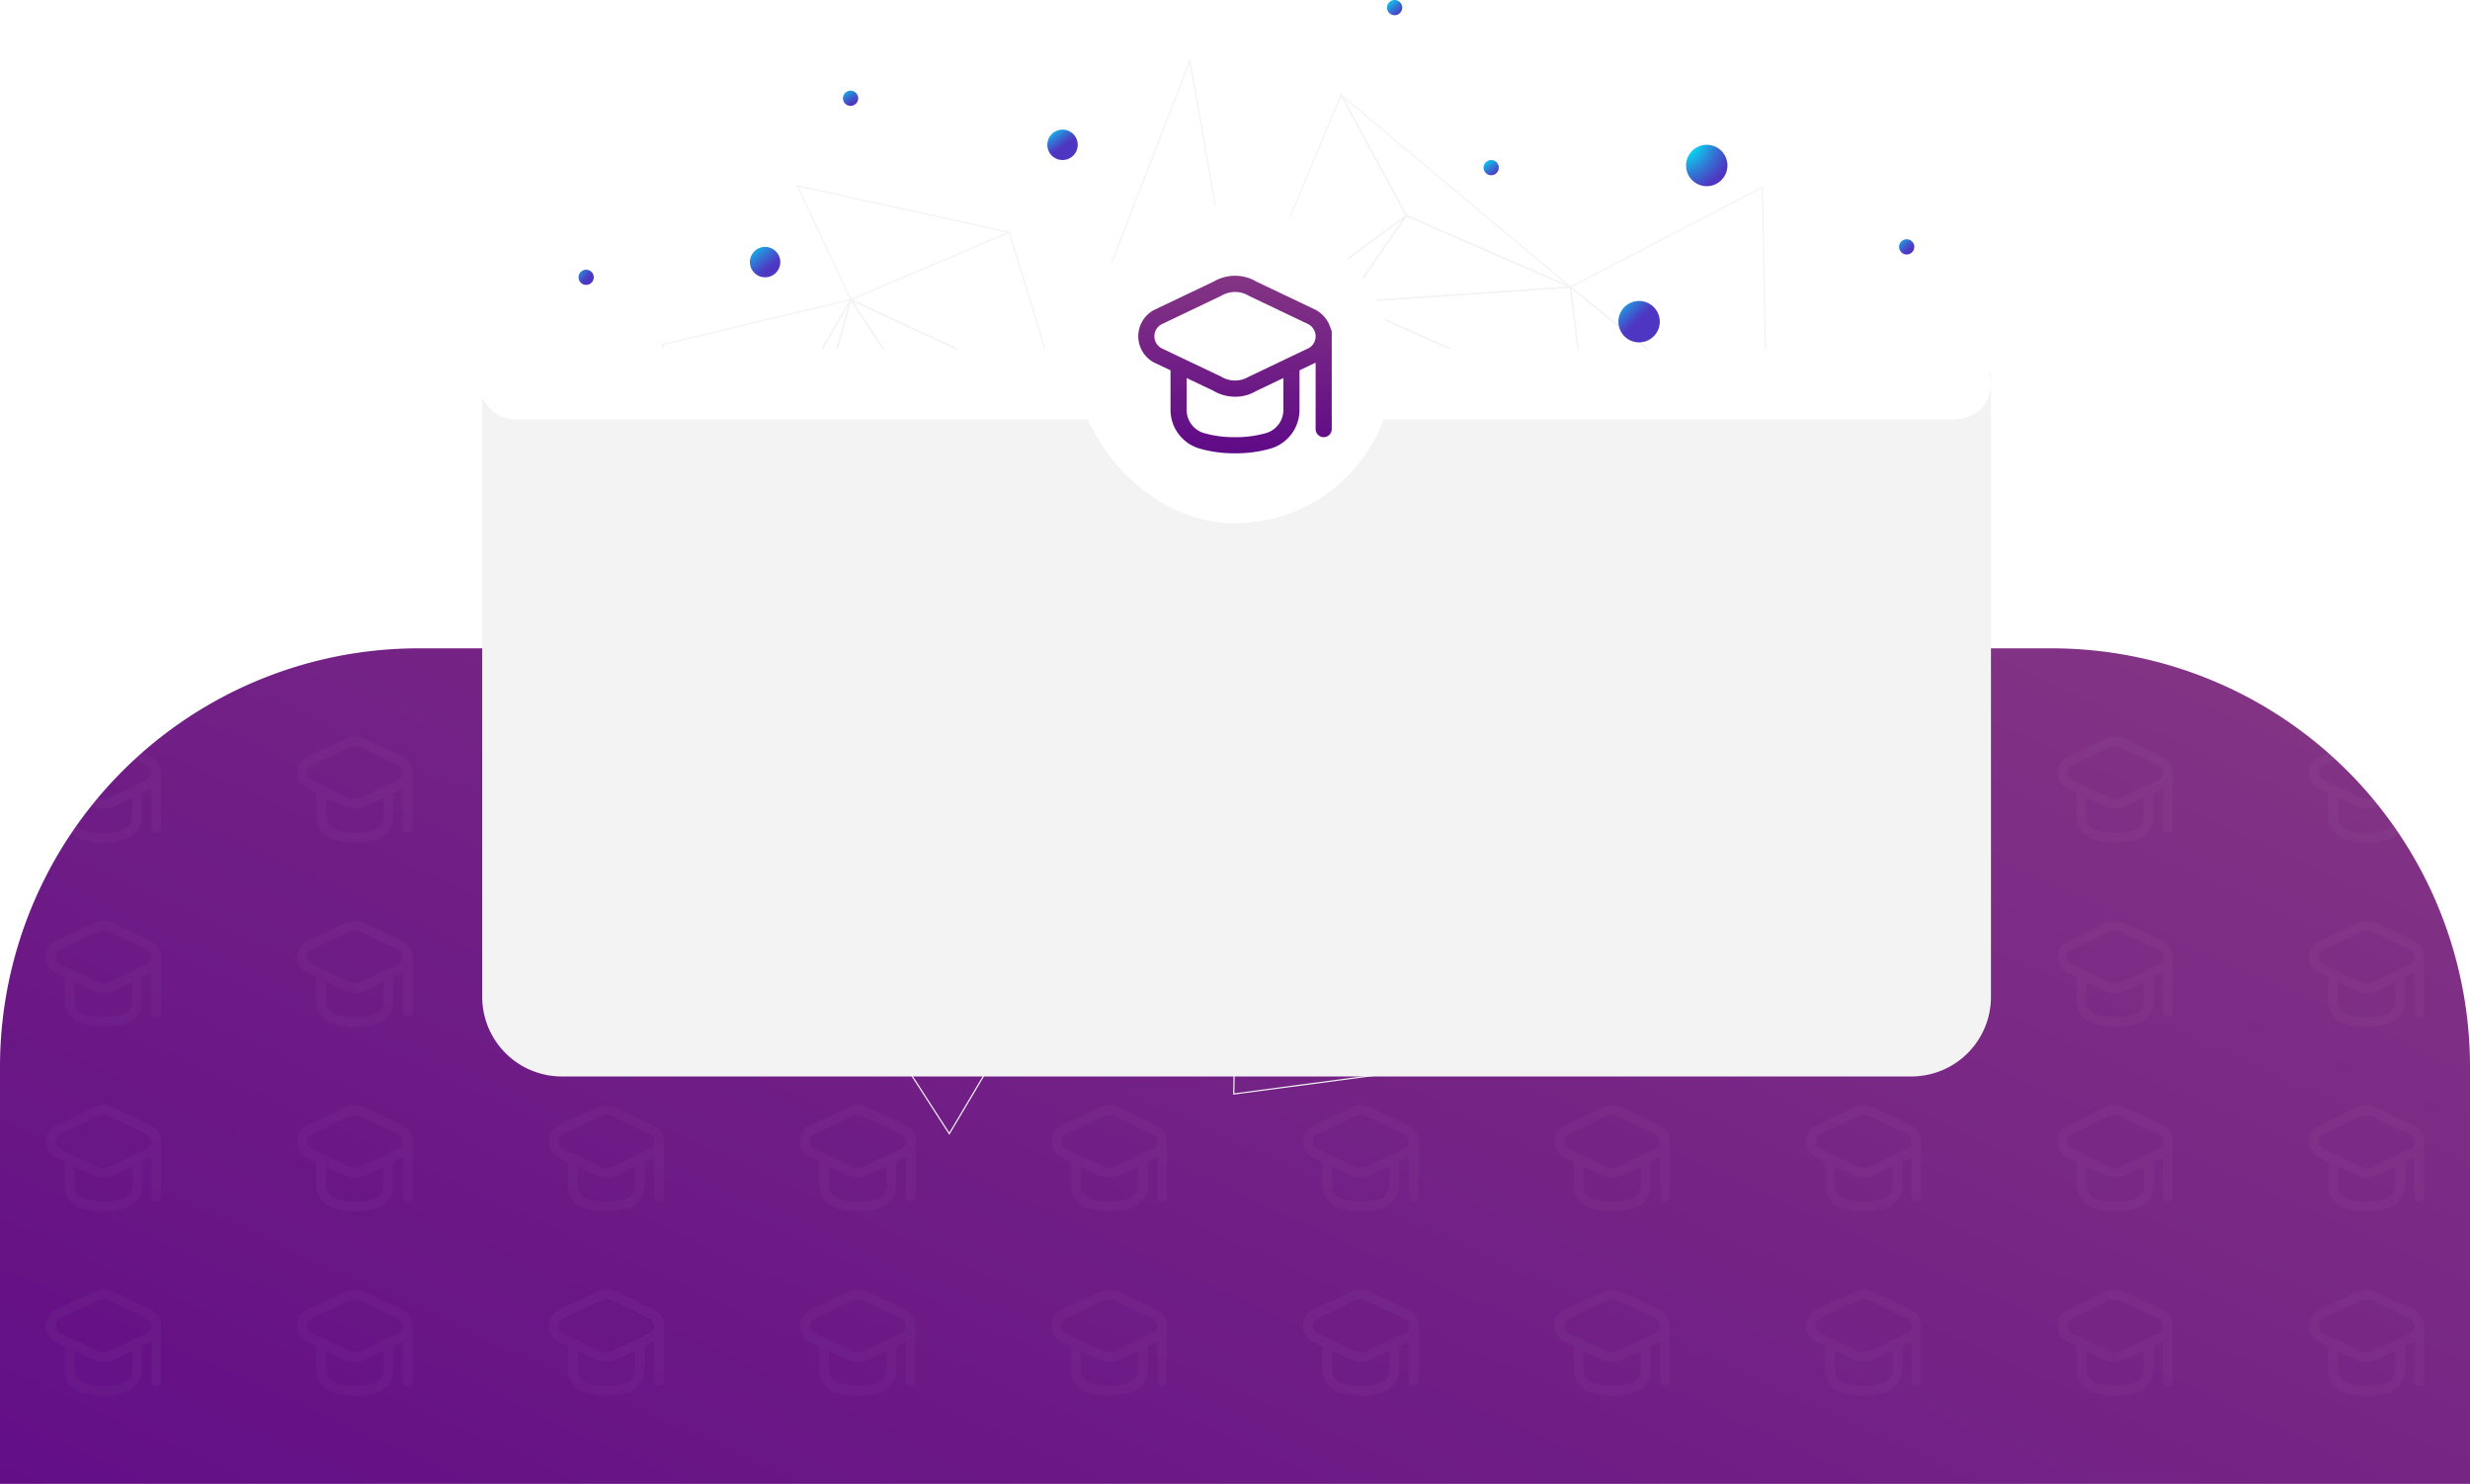 <svg xmlns="http://www.w3.org/2000/svg" xmlns:xlink="http://www.w3.org/1999/xlink" width="1552" height="932.37"><defs></defs><defs><linearGradient id="b" x1="1.2" y1=".11" x2="-.11" y2="1.08" gradientUnits="objectBoundingBox"><stop offset="0" stop-color="#873984"></stop><stop offset="1" stop-color="#5f0a87"></stop></linearGradient><linearGradient id="c" x1="-10.87" y1="41.41" x2="-10.19" y2="41.41" gradientUnits="objectBoundingBox"><stop offset="0" stop-color="#eceef0"></stop><stop offset=".22" stop-color="#f0f2f3"></stop><stop offset="1" stop-color="#fff"></stop></linearGradient><linearGradient id="a" x1="-.26" y1="-.29" x2=".48" y2=".48" gradientUnits="objectBoundingBox"><stop offset=".21" stop-color="#00eaf7"></stop><stop offset=".38" stop-color="#13bce9"></stop><stop offset=".68" stop-color="#3374d4"></stop><stop offset=".89" stop-color="#4747c7"></stop><stop offset="1" stop-color="#4f36c2"></stop></linearGradient><linearGradient id="e" x1="-.03" y1="-.32" x2=".59" y2=".64" xlink:href="#a"></linearGradient><linearGradient id="g" x1="-.05" y1="-.3" x2=".53" y2=".55" xlink:href="#a"></linearGradient><linearGradient id="h" x1="-.24" y1="-.43" x2=".66" y2=".71" xlink:href="#a"></linearGradient><linearGradient id="i" x1="-.26" y1="-.34" x2=".57" y2=".58" xlink:href="#a"></linearGradient><linearGradient id="j" x1="-.15" y1="-.64" x2=".69" y2=".83" xlink:href="#a"></linearGradient><linearGradient id="k" x1="-.12" y1="-.37" x2=".83" y2=".96" xlink:href="#a"></linearGradient><linearGradient id="l" x1="-.52" y1="-.52" x2=".7" y2=".7" xlink:href="#a"></linearGradient><linearGradient id="m" x1="-.27" y1="-.61" x2=".6" y2=".65" xlink:href="#a"></linearGradient><linearGradient id="n" x1="-.64" y1="-.54" x2=".61" y2=".6" xlink:href="#a"></linearGradient><linearGradient id="o" x1="-.23" y1="-.34" x2=".88" y2=".93" xlink:href="#a"></linearGradient><linearGradient id="p" x1="-.17" y1="-.54" x2=".53" y2=".55" xlink:href="#a"></linearGradient><linearGradient id="u" x1=".5" y1="0" x2=".5" y2="1" xlink:href="#b"></linearGradient><filter id="q" x="275" y="205.37" width="998" height="92" filterUnits="userSpaceOnUse"><feGaussianBlur stdDeviation="8"></feGaussianBlur></filter><filter id="r" x="275" y="205.37" width="998" height="92" filterUnits="userSpaceOnUse"><feGaussianBlur stdDeviation="8"></feGaussianBlur></filter><filter id="s" x="653.69" y="114.88" width="247.84" height="247.84" filterUnits="userSpaceOnUse"><feGaussianBlur stdDeviation="8"></feGaussianBlur></filter><filter id="t" x="653.69" y="114.88" width="247.84" height="247.84" filterUnits="userSpaceOnUse"><feGaussianBlur stdDeviation="8"></feGaussianBlur></filter><radialGradient id="d" cx="-.12" cy="-.29" r="1.82" gradientUnits="objectBoundingBox"><stop offset=".21" stop-color="#00eaf7"></stop><stop offset=".35" stop-color="#13bce9"></stop><stop offset=".59" stop-color="#3374d4"></stop><stop offset=".76" stop-color="#4747c7"></stop><stop offset=".85" stop-color="#4f36c2"></stop></radialGradient><radialGradient id="f" cx="-.16" cy="-.14" r="1.49" gradientUnits="objectBoundingBox"><stop offset=".21" stop-color="#00eaf7"></stop><stop offset=".36" stop-color="#13bce9"></stop><stop offset=".61" stop-color="#3374d4"></stop><stop offset=".8" stop-color="#4747c7"></stop><stop offset=".89" stop-color="#4f36c2"></stop></radialGradient></defs><path d="M263 0h1026a263 263 0 01263 263v262H0V263A263 263 0 01263 0z" transform="translate(0 407.37)" fill="url(#b)"></path><g opacity=".03" fill="#fff"><path d="M258.81 830.26a11.7 11.7 0 00-5.48-6.97l-22.24-10.6a15.76 15.76 0 00-15.93-.13l-22.49 10.73a4.4 4.4 0 00-.25.13 11.13 11.13 0 00-4.14 15.2 11.13 11.13 0 004.39 4.27l6.2 2.95v14.78a15.1 15.1 0 0010.61 14.41 46.88 46.88 0 0013.52 1.85 46.92 46.92 0 0013.51-1.83 15.1 15.1 0 0010.61-14.41v-14.8l6.03-2.88v24.87a3.02 3.02 0 003.02 3.01 3.02 3.02 0 003.02-3.01v-36.19a2.93 2.93 0 00-.38-1.38zm-17.71 30.38a9.05 9.05 0 01-6.34 8.63 40.98 40.98 0 01-11.76 1.58 40.98 40.98 0 01-11.76-1.58 9.05 9.05 0 01-6.33-8.63v-11.92l10 4.77a15.9 15.9 0 008.16 2.22 15.07 15.07 0 007.77-2.09l10.25-4.9zm9.65-23.2L228 848.3a9.93 9.93 0 01-10.22-.13l-22.26-10.59a5.1 5.1 0 01-2.06-6.9 5.1 5.1 0 011.95-2.02l22.6-10.8a9.95 9.95 0 0110.23.14l22.24 10.6a5.21 5.21 0 012.68 4.49 5.13 5.13 0 01-2.41 4.36zM258.81 714.4a11.7 11.7 0 00-5.48-6.98l-22.24-10.6a15.76 15.76 0 00-15.93-.13l-22.49 10.73a4.4 4.4 0 00-.25.14 11.13 11.13 0 00-4.14 15.18 11.13 11.13 0 004.39 4.28l6.2 2.96v14.78a15.1 15.1 0 0010.61 14.4 46.88 46.88 0 0013.52 1.85 46.92 46.92 0 0013.51-1.83 15.1 15.1 0 0010.61-14.4v-14.8l6.03-2.9v24.88a3.02 3.02 0 003.02 3.02 3.02 3.02 0 003.02-3.02v-36.19a2.93 2.93 0 00-.38-1.37zm-17.71 30.37a9.05 9.05 0 01-6.34 8.64 40.98 40.98 0 01-11.76 1.57 40.98 40.98 0 01-11.76-1.57 9.05 9.05 0 01-6.33-8.64v-11.92l10 4.77a15.9 15.9 0 008.16 2.23 15.07 15.07 0 007.77-2.1l10.25-4.9zm9.65-23.19L228 732.44a9.93 9.93 0 01-10.22-.14l-22.26-10.58a5.1 5.1 0 01-2.06-6.92 5.1 5.1 0 011.95-2l22.6-10.8a9.95 9.95 0 0110.23.13l22.24 10.6a5.21 5.21 0 012.68 4.49 5.13 5.13 0 01-2.41 4.36zM258.81 598.53a11.7 11.7 0 00-5.48-6.98l-22.24-10.59a15.76 15.76 0 00-15.93-.14l-22.49 10.73a4.4 4.4 0 00-.25.14 11.13 11.13 0 00-4.14 15.19 11.13 11.13 0 004.39 4.28l6.2 2.95v14.78a15.1 15.1 0 0010.61 14.4 46.88 46.88 0 0013.52 1.85 46.92 46.92 0 0013.51-1.83 15.1 15.1 0 0010.61-14.4v-14.8l6.03-2.89v24.88a3.02 3.02 0 003.02 3.01 3.02 3.02 0 003.02-3.01v-36.2a2.93 2.93 0 00-.38-1.37zM241.1 628.9a9.05 9.05 0 01-6.34 8.64A40.98 40.98 0 01223 639.1a40.98 40.98 0 01-11.76-1.57 9.05 9.05 0 01-6.33-8.64V617l10 4.76a15.9 15.9 0 008.16 2.23 15.07 15.07 0 007.77-2.1l10.25-4.9zm9.65-23.19L228 616.57a9.93 9.93 0 01-10.22-.14l-22.26-10.58a5.1 5.1 0 01-2.06-6.91 5.1 5.1 0 011.95-2.01l22.6-10.8a9.95 9.95 0 0110.23.13l22.24 10.6a5.21 5.21 0 012.68 4.5 5.13 5.13 0 01-2.41 4.35zM258.81 482.66a11.7 11.7 0 00-5.48-6.97l-22.24-10.6a15.76 15.76 0 00-15.93-.13l-22.49 10.73a4.4 4.4 0 00-.25.13 11.13 11.13 0 00-4.14 15.19 11.13 11.13 0 004.39 4.28l6.2 2.95v14.78a15.1 15.1 0 0010.61 14.41 46.88 46.88 0 0013.52 1.85 46.92 46.92 0 0013.51-1.83 15.1 15.1 0 0010.61-14.41v-14.8l6.03-2.89v24.88a3.02 3.02 0 003.02 3.01 3.02 3.02 0 003.02-3.01v-36.2a2.93 2.93 0 00-.38-1.37zm-17.71 30.38a9.05 9.05 0 01-6.34 8.63 40.98 40.98 0 01-11.76 1.57 40.98 40.98 0 01-11.76-1.57 9.05 9.05 0 01-6.33-8.63v-11.92l10 4.76a15.9 15.9 0 008.16 2.23 15.07 15.07 0 007.77-2.1l10.25-4.9zm9.65-23.2L228 500.7a9.93 9.93 0 01-10.22-.13l-22.26-10.59a5.1 5.1 0 01-2.06-6.91 5.1 5.1 0 011.95-2l22.6-10.8a9.95 9.95 0 0110.23.13l22.24 10.6a5.21 5.21 0 012.68 4.48 5.13 5.13 0 01-2.41 4.37z"></path></g><g opacity=".03" fill="#fff"><path d="M100.81 830.26a11.7 11.7 0 00-5.48-6.97l-22.24-10.6a15.76 15.76 0 00-15.93-.13l-22.49 10.73a4.4 4.4 0 00-.25.13 11.13 11.13 0 00-4.14 15.2 11.13 11.13 0 004.39 4.27l6.2 2.95v14.78a15.1 15.1 0 0010.61 14.41A46.88 46.88 0 0065 876.88a46.92 46.92 0 0013.51-1.83 15.1 15.1 0 0010.61-14.41v-14.8l6.03-2.88v24.87a3.02 3.02 0 003.02 3.01 3.02 3.02 0 003.02-3.01v-36.19a2.93 2.93 0 00-.38-1.38zM83.1 860.64a9.05 9.05 0 01-6.34 8.63A40.98 40.98 0 0165 870.85a40.98 40.98 0 01-11.76-1.58 9.05 9.05 0 01-6.33-8.63v-11.92l10 4.77a15.9 15.9 0 008.16 2.22 15.07 15.07 0 007.77-2.09l10.25-4.9zm9.65-23.2L70 848.3a9.93 9.93 0 01-10.22-.13l-22.26-10.59a5.1 5.1 0 01-2.06-6.9 5.1 5.1 0 011.95-2.02l22.6-10.8a9.95 9.95 0 0110.23.14l22.24 10.6a5.21 5.21 0 012.68 4.49 5.13 5.13 0 01-2.41 4.36zM100.81 714.4a11.7 11.7 0 00-5.48-6.98l-22.24-10.6a15.76 15.76 0 00-15.93-.13l-22.49 10.73a4.4 4.4 0 00-.25.14 11.13 11.13 0 00-4.14 15.18 11.13 11.13 0 004.39 4.28l6.2 2.96v14.78a15.1 15.1 0 0010.61 14.4A46.88 46.88 0 0065 761.01a46.92 46.92 0 0013.51-1.83 15.1 15.1 0 0010.61-14.4v-14.8l6.03-2.9v24.88a3.02 3.02 0 003.02 3.02 3.02 3.02 0 003.02-3.02v-36.19a2.93 2.93 0 00-.38-1.37zM83.1 744.77a9.05 9.05 0 01-6.34 8.64A40.98 40.98 0 0165 754.98a40.98 40.98 0 01-11.76-1.57 9.05 9.05 0 01-6.33-8.64v-11.92l10 4.77a15.9 15.9 0 008.16 2.23 15.07 15.07 0 007.77-2.1l10.25-4.9zm9.65-23.19L70 732.44a9.93 9.93 0 01-10.22-.14l-22.26-10.58a5.1 5.1 0 01-2.06-6.92 5.1 5.1 0 011.95-2l22.6-10.8a9.95 9.95 0 0110.23.13l22.24 10.6a5.21 5.21 0 012.68 4.49 5.13 5.13 0 01-2.41 4.36zM100.81 598.53a11.7 11.7 0 00-5.48-6.98L73.1 580.96a15.76 15.76 0 00-15.93-.14l-22.49 10.73a4.4 4.4 0 00-.25.14 11.13 11.13 0 00-4.14 15.19 11.13 11.13 0 004.39 4.28l6.2 2.95v14.78a15.1 15.1 0 0010.61 14.4A46.88 46.88 0 0065 645.15a46.92 46.92 0 0013.51-1.83 15.1 15.1 0 0010.61-14.4v-14.8l6.03-2.89v24.88a3.02 3.02 0 003.02 3.01 3.02 3.02 0 003.02-3.01v-36.2a2.93 2.93 0 00-.38-1.37zM83.1 628.9a9.05 9.05 0 01-6.34 8.64A40.98 40.98 0 0165 639.1a40.98 40.98 0 01-11.76-1.57 9.05 9.05 0 01-6.33-8.64V617l10 4.76a15.9 15.9 0 008.16 2.23 15.07 15.07 0 007.77-2.1l10.25-4.9zm9.65-23.19L70 616.57a9.93 9.93 0 01-10.22-.14l-22.26-10.58a5.1 5.1 0 01-2.06-6.91 5.1 5.1 0 011.95-2.01l22.6-10.8a9.95 9.95 0 0110.23.13l22.24 10.6a5.21 5.21 0 012.68 4.5 5.13 5.13 0 01-2.41 4.35zM100.81 482.66a11.7 11.7 0 00-5.48-6.97l-22.24-10.6a15.76 15.76 0 00-15.93-.13l-22.49 10.73a4.4 4.4 0 00-.25.13 11.13 11.13 0 00-4.14 15.19 11.13 11.13 0 004.39 4.28l6.2 2.95v14.78a15.1 15.1 0 0010.61 14.41A46.88 46.88 0 0065 529.28a46.92 46.92 0 0013.51-1.83 15.1 15.1 0 0010.61-14.41v-14.8l6.03-2.89v24.88a3.02 3.02 0 003.02 3.01 3.02 3.02 0 003.02-3.01v-36.2a2.93 2.93 0 00-.38-1.37zM83.1 513.04a9.05 9.05 0 01-6.34 8.63A40.98 40.98 0 0165 523.24a40.98 40.98 0 01-11.76-1.57 9.05 9.05 0 01-6.33-8.63v-11.92l10 4.76a15.9 15.9 0 008.16 2.23 15.07 15.07 0 007.77-2.1l10.25-4.9zm9.65-23.2L70 500.7a9.93 9.93 0 01-10.22-.13l-22.26-10.59a5.1 5.1 0 01-2.06-6.91 5.1 5.1 0 011.95-2l22.6-10.8a9.95 9.95 0 0110.23.13L92.48 481a5.21 5.21 0 012.68 4.48 5.13 5.13 0 01-2.41 4.37z"></path></g><g opacity=".03" fill="#fff"><path d="M416.81 830.26a11.7 11.7 0 00-5.48-6.97l-22.24-10.6a15.76 15.76 0 00-15.93-.13l-22.49 10.73a4.4 4.4 0 00-.25.13 11.13 11.13 0 00-4.14 15.2 11.13 11.13 0 004.39 4.27l6.2 2.95v14.78a15.1 15.1 0 0010.61 14.41 46.88 46.88 0 0013.52 1.85 46.92 46.92 0 0013.51-1.83 15.1 15.1 0 0010.61-14.41v-14.8l6.03-2.88v24.87a3.02 3.02 0 003.02 3.01 3.02 3.02 0 003.02-3.01v-36.19a2.93 2.93 0 00-.38-1.38zm-17.71 30.38a9.05 9.05 0 01-6.34 8.63 40.98 40.98 0 01-11.76 1.58 40.98 40.98 0 01-11.76-1.58 9.05 9.05 0 01-6.33-8.63v-11.92l10 4.77a15.9 15.9 0 008.15 2.22 15.07 15.07 0 007.78-2.09l10.25-4.9zm9.65-23.2L386 848.3a9.93 9.93 0 01-10.22-.13l-22.26-10.59a5.1 5.1 0 01-2.06-6.9 5.1 5.1 0 011.95-2.02l22.6-10.8a9.95 9.95 0 0110.23.14l22.24 10.6a5.21 5.21 0 012.68 4.49 5.13 5.13 0 01-2.41 4.36zM416.81 714.4a11.7 11.7 0 00-5.48-6.98l-22.24-10.6a15.76 15.76 0 00-15.93-.13l-22.49 10.73a4.4 4.4 0 00-.25.14 11.13 11.13 0 00-4.14 15.18 11.13 11.13 0 004.39 4.28l6.2 2.96v14.78a15.1 15.1 0 0010.61 14.4 46.88 46.88 0 0013.52 1.85 46.92 46.92 0 0013.51-1.83 15.1 15.1 0 0010.61-14.4v-14.8l6.03-2.9v24.88a3.02 3.02 0 003.02 3.02 3.02 3.02 0 003.02-3.02v-36.19a2.93 2.93 0 00-.38-1.37zm-17.71 30.37a9.05 9.05 0 01-6.34 8.64 40.98 40.98 0 01-11.76 1.57 40.98 40.98 0 01-11.76-1.57 9.05 9.05 0 01-6.33-8.64v-11.92l10 4.77a15.9 15.9 0 008.15 2.23 15.07 15.07 0 007.78-2.1l10.25-4.9zm9.65-23.19L386 732.44a9.93 9.93 0 01-10.22-.14l-22.26-10.58a5.1 5.1 0 01-2.06-6.92 5.1 5.1 0 011.95-2l22.6-10.8a9.95 9.95 0 0110.23.13l22.24 10.6a5.21 5.21 0 012.68 4.49 5.13 5.13 0 01-2.41 4.36zM416.81 598.53a11.7 11.7 0 00-5.48-6.98l-22.24-10.59a15.76 15.76 0 00-15.93-.14l-22.49 10.73a4.4 4.4 0 00-.25.14 11.13 11.13 0 00-4.14 15.19 11.13 11.13 0 004.39 4.28l6.2 2.95v14.78a15.1 15.1 0 0010.61 14.4 46.88 46.88 0 0013.52 1.85 46.92 46.92 0 0013.51-1.83 15.1 15.1 0 0010.61-14.4v-14.8l6.03-2.89v24.88a3.02 3.02 0 003.02 3.01 3.02 3.02 0 003.02-3.01v-36.2a2.93 2.93 0 00-.38-1.37zM399.1 628.9a9.05 9.05 0 01-6.34 8.64A40.98 40.98 0 01381 639.1a40.98 40.98 0 01-11.76-1.57 9.05 9.05 0 01-6.33-8.64V617l10 4.76a15.9 15.9 0 008.15 2.23 15.07 15.07 0 007.78-2.1l10.25-4.9zm9.65-23.19L386 616.57a9.93 9.93 0 01-10.22-.14l-22.26-10.58a5.1 5.1 0 01-2.06-6.91 5.1 5.1 0 011.95-2.01l22.6-10.8a9.95 9.95 0 0110.23.13l22.24 10.6a5.21 5.21 0 012.68 4.5 5.13 5.13 0 01-2.41 4.35zM416.81 482.66a11.7 11.7 0 00-5.48-6.97l-22.24-10.6a15.76 15.76 0 00-15.93-.13l-22.49 10.73a4.4 4.4 0 00-.25.13 11.13 11.13 0 00-4.14 15.19 11.13 11.13 0 004.39 4.28l6.2 2.95v14.78a15.1 15.1 0 0010.61 14.41 46.88 46.88 0 0013.52 1.85 46.92 46.92 0 0013.51-1.83 15.1 15.1 0 0010.61-14.41v-14.8l6.03-2.89v24.88a3.02 3.02 0 003.02 3.01 3.02 3.02 0 003.02-3.01v-36.2a2.93 2.93 0 00-.38-1.37zm-17.71 30.38a9.05 9.05 0 01-6.34 8.63 40.98 40.98 0 01-11.76 1.57 40.98 40.98 0 01-11.76-1.57 9.05 9.05 0 01-6.33-8.63v-11.92l10 4.76a15.9 15.9 0 008.15 2.23 15.07 15.07 0 007.78-2.1l10.25-4.9zm9.65-23.2L386 500.7a9.93 9.93 0 01-10.22-.13l-22.26-10.59a5.1 5.1 0 01-2.06-6.91 5.1 5.1 0 011.95-2l22.6-10.8a9.95 9.95 0 0110.23.13l22.24 10.6a5.21 5.21 0 012.68 4.48 5.13 5.13 0 01-2.41 4.37z"></path></g><g opacity=".03" fill="#fff"><path d="M574.81 830.26a11.7 11.7 0 00-5.48-6.97l-22.24-10.6a15.76 15.76 0 00-15.93-.13l-22.49 10.73a4.4 4.4 0 00-.25.13 11.13 11.13 0 00-4.14 15.2 11.13 11.13 0 004.39 4.27l6.2 2.95v14.78a15.1 15.1 0 0010.61 14.41 46.88 46.88 0 0013.52 1.85 46.92 46.92 0 0013.51-1.83 15.1 15.1 0 0010.61-14.41v-14.8l6.03-2.88v24.87a3.02 3.02 0 003.02 3.01 3.02 3.02 0 003.02-3.01v-36.19a2.93 2.93 0 00-.38-1.38zm-17.71 30.38a9.05 9.05 0 01-6.34 8.63 40.98 40.98 0 01-11.76 1.58 40.98 40.98 0 01-11.76-1.58 9.05 9.05 0 01-6.33-8.63v-11.92l10 4.77a15.9 15.9 0 008.16 2.22 15.07 15.07 0 007.77-2.09l10.25-4.9zm9.65-23.2L544 848.3a9.93 9.93 0 01-10.22-.13l-22.26-10.59a5.1 5.1 0 01-2.06-6.9 5.1 5.1 0 011.95-2.02l22.6-10.8a9.95 9.95 0 0110.23.14l22.24 10.6a5.21 5.21 0 012.68 4.49 5.13 5.13 0 01-2.41 4.36zM574.81 714.4a11.7 11.7 0 00-5.48-6.98l-22.24-10.6a15.76 15.76 0 00-15.93-.13l-22.49 10.73a4.4 4.4 0 00-.25.14 11.13 11.13 0 00-4.14 15.18 11.13 11.13 0 004.39 4.28l6.2 2.96v14.78a15.1 15.1 0 0010.61 14.4 46.88 46.88 0 0013.52 1.85 46.92 46.92 0 0013.51-1.83 15.1 15.1 0 0010.61-14.4v-14.8l6.03-2.9v24.88a3.02 3.02 0 003.02 3.02 3.02 3.02 0 003.02-3.02v-36.19a2.93 2.93 0 00-.38-1.37zm-17.71 30.37a9.05 9.05 0 01-6.34 8.64 40.98 40.98 0 01-11.76 1.57 40.98 40.98 0 01-11.76-1.57 9.05 9.05 0 01-6.33-8.64v-11.92l10 4.77a15.9 15.9 0 008.16 2.23 15.07 15.07 0 007.77-2.1l10.25-4.9zm9.65-23.19L544 732.44a9.93 9.93 0 01-10.22-.14l-22.26-10.58a5.1 5.1 0 01-2.06-6.92 5.1 5.1 0 011.95-2l22.6-10.8a9.95 9.95 0 0110.23.13l22.24 10.6a5.21 5.21 0 012.68 4.49 5.13 5.13 0 01-2.41 4.36zM574.81 598.53a11.7 11.7 0 00-5.48-6.98l-22.24-10.59a15.76 15.76 0 00-15.93-.14l-22.49 10.73a4.4 4.4 0 00-.25.14 11.13 11.13 0 00-4.14 15.19 11.13 11.13 0 004.39 4.28l6.2 2.95v14.78a15.1 15.1 0 0010.61 14.4 46.88 46.88 0 0013.52 1.85 46.92 46.92 0 0013.51-1.83 15.1 15.1 0 0010.61-14.4v-14.8l6.03-2.89v24.88a3.02 3.02 0 003.02 3.01 3.02 3.02 0 003.02-3.01v-36.2a2.93 2.93 0 00-.38-1.37zM557.1 628.9a9.05 9.05 0 01-6.34 8.64A40.98 40.98 0 01539 639.1a40.98 40.98 0 01-11.76-1.57 9.05 9.05 0 01-6.33-8.64V617l10 4.76a15.9 15.9 0 008.16 2.23 15.07 15.07 0 007.77-2.1l10.25-4.9zm9.65-23.19L544 616.57a9.93 9.93 0 01-10.22-.14l-22.26-10.58a5.1 5.1 0 01-2.06-6.91 5.1 5.1 0 011.95-2.01l22.6-10.8a9.95 9.95 0 0110.23.13l22.24 10.6a5.21 5.21 0 012.68 4.5 5.13 5.13 0 01-2.41 4.35zM574.81 482.66a11.7 11.7 0 00-5.48-6.97l-22.24-10.6a15.76 15.76 0 00-15.93-.13l-22.49 10.73a4.4 4.4 0 00-.25.13 11.13 11.13 0 00-4.14 15.19 11.13 11.13 0 004.39 4.28l6.2 2.95v14.78a15.1 15.1 0 0010.61 14.41 46.88 46.88 0 0013.52 1.85 46.92 46.92 0 0013.51-1.83 15.1 15.1 0 0010.61-14.41v-14.8l6.03-2.89v24.88a3.02 3.02 0 003.02 3.01 3.02 3.02 0 003.02-3.01v-36.2a2.93 2.93 0 00-.38-1.37zm-17.71 30.38a9.05 9.05 0 01-6.34 8.63 40.98 40.98 0 01-11.76 1.57 40.98 40.98 0 01-11.76-1.57 9.05 9.05 0 01-6.33-8.63v-11.92l10 4.76a15.9 15.9 0 008.16 2.23 15.07 15.07 0 007.77-2.1l10.25-4.9zm9.65-23.2L544 500.7a9.93 9.93 0 01-10.22-.13l-22.26-10.59a5.1 5.1 0 01-2.06-6.91 5.1 5.1 0 011.95-2l22.6-10.8a9.95 9.95 0 0110.23.13l22.24 10.6a5.21 5.21 0 012.68 4.48 5.13 5.13 0 01-2.41 4.37z"></path></g><g opacity=".03" fill="#fff"><path d="M732.81 830.26a11.7 11.7 0 00-5.48-6.97l-22.24-10.6a15.76 15.76 0 00-15.93-.13l-22.49 10.73a4.4 4.4 0 00-.25.13 11.13 11.13 0 00-4.14 15.2 11.13 11.13 0 004.39 4.27l6.2 2.95v14.78a15.1 15.1 0 0010.61 14.41 46.88 46.88 0 0013.52 1.85 46.92 46.92 0 0013.51-1.83 15.1 15.1 0 0010.61-14.41v-14.8l6.03-2.88v24.87a3.02 3.02 0 003.02 3.01 3.02 3.02 0 003.02-3.01v-36.19a2.93 2.93 0 00-.38-1.38zm-17.71 30.38a9.05 9.05 0 01-6.34 8.63 40.98 40.98 0 01-11.76 1.58 40.98 40.98 0 01-11.76-1.58 9.05 9.05 0 01-6.33-8.63v-11.92l10 4.77a15.9 15.9 0 008.16 2.22 15.07 15.07 0 007.77-2.09l10.25-4.9zm9.65-23.2L702 848.3a9.93 9.93 0 01-10.22-.13l-22.26-10.59a5.1 5.1 0 01-2.06-6.9 5.1 5.1 0 011.95-2.02l22.6-10.8a9.95 9.95 0 0110.23.14l22.24 10.6a5.21 5.21 0 012.68 4.49 5.13 5.13 0 01-2.41 4.36zM732.81 714.4a11.7 11.7 0 00-5.48-6.98l-22.24-10.6a15.76 15.76 0 00-15.93-.13l-22.49 10.73a4.4 4.4 0 00-.25.14 11.13 11.13 0 00-4.14 15.18 11.13 11.13 0 004.39 4.28l6.2 2.96v14.78a15.1 15.1 0 0010.61 14.4 46.88 46.88 0 0013.52 1.85 46.92 46.92 0 0013.51-1.83 15.1 15.1 0 0010.61-14.4v-14.8l6.03-2.9v24.88a3.02 3.02 0 003.02 3.02 3.02 3.02 0 003.02-3.02v-36.19a2.93 2.93 0 00-.38-1.37zm-17.71 30.37a9.05 9.05 0 01-6.34 8.64 40.98 40.98 0 01-11.76 1.57 40.98 40.98 0 01-11.76-1.57 9.05 9.05 0 01-6.33-8.64v-11.92l10 4.77a15.9 15.9 0 008.16 2.23 15.07 15.07 0 007.77-2.1l10.25-4.9zm9.65-23.19L702 732.44a9.93 9.93 0 01-10.22-.14l-22.26-10.58a5.1 5.1 0 01-2.06-6.92 5.1 5.1 0 011.95-2l22.6-10.8a9.95 9.95 0 0110.23.13l22.24 10.6a5.21 5.21 0 012.68 4.49 5.13 5.13 0 01-2.41 4.36zM732.81 598.53a11.7 11.7 0 00-5.48-6.98l-22.24-10.59a15.76 15.76 0 00-15.93-.14l-22.49 10.73a4.4 4.4 0 00-.25.14 11.13 11.13 0 00-4.14 15.19 11.13 11.13 0 004.39 4.28l6.2 2.95v14.78a15.1 15.1 0 0010.61 14.4 46.88 46.88 0 0013.52 1.85 46.92 46.92 0 0013.51-1.83 15.1 15.1 0 0010.61-14.4v-14.8l6.03-2.89v24.88a3.02 3.02 0 003.02 3.01 3.02 3.02 0 003.02-3.01v-36.2a2.93 2.93 0 00-.38-1.37zM715.1 628.9a9.05 9.05 0 01-6.34 8.64A40.98 40.98 0 01697 639.1a40.98 40.98 0 01-11.76-1.57 9.05 9.05 0 01-6.33-8.64V617l10 4.76a15.9 15.9 0 008.16 2.23 15.07 15.07 0 007.77-2.1l10.25-4.9zm9.65-23.19L702 616.57a9.93 9.93 0 01-10.22-.14l-22.26-10.58a5.1 5.1 0 01-2.06-6.91 5.1 5.1 0 011.95-2.01l22.6-10.8a9.95 9.95 0 0110.23.13l22.24 10.6a5.21 5.21 0 012.68 4.5 5.13 5.13 0 01-2.41 4.35zM732.81 482.66a11.7 11.7 0 00-5.48-6.97l-22.24-10.6a15.76 15.76 0 00-15.93-.13l-22.49 10.73a4.4 4.4 0 00-.25.13 11.13 11.13 0 00-4.14 15.19 11.13 11.13 0 004.39 4.28l6.2 2.95v14.78a15.1 15.1 0 0010.61 14.41 46.88 46.88 0 0013.52 1.85 46.92 46.92 0 0013.51-1.83 15.1 15.1 0 0010.61-14.41v-14.8l6.03-2.89v24.88a3.02 3.02 0 003.02 3.01 3.02 3.02 0 003.02-3.01v-36.2a2.93 2.93 0 00-.38-1.37zm-17.71 30.38a9.05 9.05 0 01-6.34 8.63 40.98 40.98 0 01-11.76 1.57 40.98 40.98 0 01-11.76-1.57 9.05 9.05 0 01-6.33-8.63v-11.92l10 4.76a15.9 15.9 0 008.16 2.23 15.07 15.07 0 007.77-2.1l10.25-4.9zm9.65-23.2L702 500.7a9.93 9.93 0 01-10.22-.13l-22.26-10.59a5.1 5.1 0 01-2.06-6.91 5.1 5.1 0 011.95-2l22.6-10.8a9.95 9.95 0 0110.23.13l22.24 10.6a5.21 5.21 0 012.68 4.48 5.13 5.13 0 01-2.41 4.37z"></path></g><g opacity=".03" fill="#fff"><path d="M890.81 830.26a11.7 11.7 0 00-5.48-6.97l-22.24-10.6a15.76 15.76 0 00-15.93-.13l-22.49 10.73a4.4 4.4 0 00-.25.13 11.13 11.13 0 00-4.14 15.2 11.13 11.13 0 004.39 4.27l6.2 2.95v14.78a15.1 15.1 0 0010.61 14.41 46.88 46.88 0 0013.52 1.85 46.92 46.92 0 0013.51-1.83 15.1 15.1 0 0010.61-14.41v-14.8l6.03-2.88v24.87a3.02 3.02 0 003.02 3.01 3.02 3.02 0 003.02-3.01v-36.19a2.93 2.93 0 00-.38-1.38zm-17.71 30.38a9.05 9.05 0 01-6.34 8.63 40.98 40.98 0 01-11.76 1.58 40.98 40.98 0 01-11.76-1.58 9.05 9.05 0 01-6.33-8.63v-11.92l10 4.77a15.9 15.9 0 008.16 2.22 15.07 15.07 0 007.77-2.09l10.25-4.9zm9.65-23.2L860 848.3a9.93 9.93 0 01-10.22-.13l-22.26-10.59a5.1 5.1 0 01-2.06-6.9 5.1 5.1 0 011.95-2.02l22.6-10.8a9.95 9.95 0 0110.23.14l22.24 10.6a5.21 5.21 0 012.68 4.49 5.13 5.13 0 01-2.41 4.36zM890.81 714.4a11.7 11.7 0 00-5.48-6.98l-22.24-10.6a15.76 15.76 0 00-15.93-.13l-22.49 10.73a4.4 4.4 0 00-.25.14 11.13 11.13 0 00-4.14 15.18 11.13 11.13 0 004.39 4.28l6.2 2.96v14.78a15.1 15.1 0 0010.61 14.4 46.88 46.88 0 0013.52 1.85 46.92 46.92 0 0013.51-1.83 15.1 15.1 0 0010.61-14.4v-14.8l6.03-2.9v24.88a3.02 3.02 0 003.02 3.02 3.02 3.02 0 003.02-3.02v-36.19a2.93 2.93 0 00-.38-1.37zm-17.71 30.37a9.05 9.05 0 01-6.34 8.64 40.98 40.98 0 01-11.76 1.57 40.98 40.98 0 01-11.76-1.57 9.05 9.05 0 01-6.33-8.64v-11.92l10 4.77a15.9 15.9 0 008.16 2.23 15.07 15.07 0 007.77-2.1l10.25-4.9zm9.65-23.19L860 732.44a9.93 9.93 0 01-10.22-.14l-22.26-10.58a5.1 5.1 0 01-2.06-6.92 5.1 5.1 0 011.95-2l22.6-10.8a9.95 9.95 0 0110.23.13l22.24 10.6a5.21 5.21 0 012.68 4.49 5.13 5.13 0 01-2.41 4.36zM890.81 598.53a11.7 11.7 0 00-5.48-6.98l-22.24-10.59a15.76 15.76 0 00-15.93-.14l-22.49 10.73a4.4 4.4 0 00-.25.14 11.13 11.13 0 00-4.14 15.19 11.13 11.13 0 004.39 4.28l6.2 2.95v14.78a15.1 15.1 0 0010.61 14.4 46.88 46.88 0 0013.52 1.85 46.92 46.92 0 0013.51-1.83 15.1 15.1 0 0010.61-14.4v-14.8l6.03-2.89v24.88a3.02 3.02 0 003.02 3.01 3.02 3.02 0 003.02-3.01v-36.2a2.93 2.93 0 00-.38-1.37zM873.1 628.9a9.05 9.05 0 01-6.34 8.64A40.98 40.98 0 01855 639.1a40.98 40.98 0 01-11.76-1.57 9.05 9.05 0 01-6.33-8.64V617l10 4.76a15.9 15.9 0 008.16 2.23 15.07 15.07 0 007.77-2.1l10.25-4.9zm9.65-23.19L860 616.57a9.93 9.93 0 01-10.22-.14l-22.26-10.58a5.1 5.1 0 01-2.06-6.91 5.1 5.1 0 011.95-2.01l22.6-10.8a9.95 9.95 0 0110.23.13l22.24 10.6a5.21 5.21 0 012.68 4.5 5.13 5.13 0 01-2.41 4.35zM890.81 482.66a11.7 11.7 0 00-5.48-6.97l-22.24-10.6a15.76 15.76 0 00-15.93-.13l-22.49 10.73a4.4 4.4 0 00-.25.13 11.13 11.13 0 00-4.14 15.19 11.13 11.13 0 004.39 4.28l6.2 2.95v14.78a15.1 15.1 0 0010.61 14.41 46.88 46.88 0 0013.52 1.85 46.92 46.92 0 0013.51-1.83 15.1 15.1 0 0010.61-14.41v-14.8l6.03-2.89v24.88a3.02 3.02 0 003.02 3.01 3.02 3.02 0 003.02-3.01v-36.2a2.93 2.93 0 00-.38-1.37zm-17.71 30.38a9.05 9.05 0 01-6.34 8.63 40.98 40.98 0 01-11.76 1.57 40.98 40.98 0 01-11.76-1.57 9.05 9.05 0 01-6.33-8.63v-11.92l10 4.76a15.9 15.9 0 008.16 2.23 15.07 15.07 0 007.77-2.1l10.25-4.9zm9.65-23.2L860 500.7a9.93 9.93 0 01-10.22-.13l-22.26-10.59a5.1 5.1 0 01-2.06-6.91 5.1 5.1 0 011.95-2l22.6-10.8a9.95 9.95 0 0110.23.13l22.24 10.6a5.21 5.21 0 012.68 4.48 5.13 5.13 0 01-2.41 4.37z"></path></g><g opacity=".03" fill="#fff"><path d="M1048.81 830.26a11.7 11.7 0 00-5.48-6.97l-22.24-10.6a15.76 15.76 0 00-15.93-.13l-22.49 10.73a4.4 4.4 0 00-.25.13 11.13 11.13 0 00-4.14 15.2 11.13 11.13 0 004.39 4.27l6.2 2.95v14.78a15.1 15.1 0 0010.61 14.41 46.88 46.88 0 0013.52 1.85 46.92 46.92 0 0013.51-1.83 15.1 15.1 0 0010.61-14.41v-14.8l6.03-2.88v24.87a3.02 3.02 0 003.02 3.01 3.02 3.02 0 003.02-3.01v-36.19a2.93 2.93 0 00-.38-1.38zm-17.71 30.38a9.05 9.05 0 01-6.34 8.63 40.98 40.98 0 01-11.76 1.58 40.98 40.98 0 01-11.76-1.58 9.05 9.05 0 01-6.33-8.63v-11.92l10 4.77a15.9 15.9 0 008.16 2.22 15.07 15.07 0 007.77-2.09l10.25-4.9zm9.65-23.2L1018 848.3a9.93 9.93 0 01-10.22-.13l-22.26-10.59a5.1 5.1 0 01-2.06-6.9 5.1 5.1 0 011.95-2.02l22.6-10.8a9.95 9.95 0 0110.23.14l22.24 10.6a5.21 5.21 0 012.68 4.49 5.13 5.13 0 01-2.41 4.36zM1048.81 714.4a11.7 11.7 0 00-5.48-6.98l-22.24-10.6a15.76 15.76 0 00-15.93-.13l-22.49 10.73a4.4 4.4 0 00-.25.14 11.13 11.13 0 00-4.14 15.18 11.13 11.13 0 004.39 4.28l6.2 2.96v14.78a15.1 15.1 0 0010.61 14.4 46.88 46.88 0 0013.52 1.85 46.92 46.92 0 0013.51-1.83 15.1 15.1 0 0010.61-14.4v-14.8l6.03-2.9v24.88a3.02 3.02 0 003.02 3.02 3.02 3.02 0 003.02-3.02v-36.19a2.93 2.93 0 00-.38-1.37zm-17.71 30.37a9.05 9.05 0 01-6.34 8.64 40.98 40.98 0 01-11.76 1.57 40.98 40.98 0 01-11.76-1.57 9.05 9.05 0 01-6.33-8.64v-11.92l10 4.77a15.9 15.9 0 008.16 2.23 15.07 15.07 0 007.77-2.1l10.25-4.9zm9.65-23.19L1018 732.44a9.93 9.93 0 01-10.22-.14l-22.26-10.58a5.1 5.1 0 01-2.06-6.92 5.1 5.1 0 011.95-2l22.6-10.8a9.95 9.95 0 0110.23.13l22.24 10.6a5.21 5.21 0 012.68 4.49 5.13 5.13 0 01-2.41 4.36zM1048.81 598.53a11.7 11.7 0 00-5.48-6.98l-22.24-10.59a15.76 15.76 0 00-15.93-.14l-22.49 10.73a4.4 4.4 0 00-.25.14 11.13 11.13 0 00-4.14 15.19 11.13 11.13 0 004.39 4.28l6.2 2.95v14.78a15.1 15.1 0 0010.61 14.4 46.88 46.88 0 0013.52 1.85 46.92 46.92 0 0013.51-1.83 15.1 15.1 0 0010.61-14.4v-14.8l6.03-2.89v24.88a3.02 3.02 0 003.02 3.01 3.02 3.02 0 003.02-3.01v-36.2a2.93 2.93 0 00-.38-1.37zm-17.71 30.37a9.05 9.05 0 01-6.34 8.64 40.98 40.98 0 01-11.76 1.57 40.98 40.98 0 01-11.76-1.57 9.05 9.05 0 01-6.33-8.64V617l10 4.76a15.9 15.9 0 008.16 2.23 15.07 15.07 0 007.77-2.1l10.25-4.9zm9.65-23.19L1018 616.57a9.93 9.93 0 01-10.22-.14l-22.26-10.58a5.1 5.1 0 01-2.06-6.91 5.1 5.1 0 011.95-2.01l22.6-10.8a9.95 9.95 0 0110.23.13l22.24 10.6a5.21 5.21 0 012.68 4.5 5.13 5.13 0 01-2.41 4.35zM1048.81 482.66a11.7 11.7 0 00-5.48-6.97l-22.24-10.6a15.76 15.76 0 00-15.93-.13l-22.49 10.73a4.4 4.4 0 00-.25.13 11.13 11.13 0 00-4.14 15.19 11.13 11.13 0 004.39 4.28l6.2 2.95v14.78a15.1 15.1 0 0010.61 14.41 46.88 46.88 0 0013.52 1.85 46.92 46.92 0 0013.51-1.83 15.1 15.1 0 0010.61-14.41v-14.8l6.03-2.89v24.88a3.02 3.02 0 003.02 3.01 3.02 3.02 0 003.02-3.01v-36.2a2.93 2.93 0 00-.38-1.37zm-17.71 30.38a9.05 9.05 0 01-6.34 8.63 40.98 40.98 0 01-11.76 1.57 40.98 40.98 0 01-11.76-1.57 9.05 9.05 0 01-6.33-8.63v-11.92l10 4.76a15.9 15.9 0 008.16 2.23 15.07 15.07 0 007.77-2.1l10.25-4.9zm9.65-23.2L1018 500.7a9.93 9.93 0 01-10.22-.13l-22.26-10.59a5.1 5.1 0 01-2.06-6.91 5.1 5.1 0 011.95-2l22.6-10.8a9.95 9.95 0 0110.23.13l22.24 10.6a5.21 5.21 0 012.68 4.48 5.13 5.13 0 01-2.41 4.37z"></path></g><g opacity=".03" fill="#fff"><path d="M1206.81 830.26a11.7 11.7 0 00-5.48-6.97l-22.24-10.6a15.76 15.76 0 00-15.93-.13l-22.49 10.73a4.4 4.4 0 00-.25.13 11.13 11.13 0 00-4.14 15.2 11.13 11.13 0 004.39 4.27l6.2 2.95v14.78a15.1 15.1 0 0010.61 14.41 46.88 46.88 0 0013.52 1.85 46.92 46.92 0 0013.51-1.83 15.1 15.1 0 0010.61-14.41v-14.8l6.03-2.88v24.87a3.02 3.02 0 003.02 3.01 3.02 3.02 0 003.02-3.01v-36.19a2.93 2.93 0 00-.38-1.38zm-17.71 30.38a9.05 9.05 0 01-6.34 8.63 40.98 40.98 0 01-11.76 1.58 40.98 40.98 0 01-11.76-1.58 9.05 9.05 0 01-6.33-8.63v-11.92l10 4.77a15.9 15.9 0 008.15 2.22 15.07 15.07 0 007.78-2.09l10.25-4.9zm9.65-23.2L1176 848.3a9.93 9.93 0 01-10.22-.13l-22.26-10.59a5.1 5.1 0 01-2.06-6.9 5.1 5.1 0 011.95-2.02l22.6-10.8a9.95 9.95 0 0110.23.14l22.24 10.6a5.21 5.21 0 012.68 4.49 5.13 5.13 0 01-2.41 4.36zM1206.81 714.4a11.7 11.7 0 00-5.48-6.98l-22.24-10.6a15.76 15.76 0 00-15.93-.13l-22.49 10.73a4.4 4.4 0 00-.25.14 11.13 11.13 0 00-4.14 15.18 11.13 11.13 0 004.39 4.28l6.2 2.96v14.78a15.1 15.1 0 0010.61 14.4 46.88 46.88 0 0013.52 1.85 46.92 46.92 0 0013.51-1.83 15.1 15.1 0 0010.61-14.4v-14.8l6.03-2.9v24.88a3.02 3.02 0 003.02 3.02 3.02 3.02 0 003.02-3.02v-36.19a2.93 2.93 0 00-.38-1.37zm-17.71 30.37a9.05 9.05 0 01-6.34 8.64 40.98 40.98 0 01-11.76 1.57 40.98 40.98 0 01-11.76-1.57 9.05 9.05 0 01-6.33-8.64v-11.92l10 4.77a15.9 15.9 0 008.15 2.23 15.07 15.07 0 007.78-2.1l10.25-4.9zm9.65-23.19L1176 732.44a9.93 9.93 0 01-10.22-.14l-22.26-10.58a5.1 5.1 0 01-2.06-6.92 5.1 5.1 0 011.95-2l22.6-10.8a9.95 9.95 0 0110.23.13l22.24 10.6a5.21 5.21 0 012.68 4.49 5.13 5.13 0 01-2.41 4.36zM1206.81 598.53a11.7 11.7 0 00-5.48-6.98l-22.24-10.59a15.76 15.76 0 00-15.93-.14l-22.49 10.73a4.4 4.4 0 00-.25.14 11.13 11.13 0 00-4.14 15.19 11.13 11.13 0 004.39 4.28l6.2 2.95v14.78a15.1 15.1 0 0010.61 14.4 46.88 46.88 0 0013.52 1.85 46.92 46.92 0 0013.51-1.83 15.1 15.1 0 0010.61-14.4v-14.8l6.03-2.89v24.88a3.02 3.02 0 003.02 3.01 3.02 3.02 0 003.02-3.01v-36.2a2.93 2.93 0 00-.38-1.37zm-17.71 30.37a9.05 9.05 0 01-6.34 8.64 40.98 40.98 0 01-11.76 1.57 40.98 40.98 0 01-11.76-1.57 9.05 9.05 0 01-6.33-8.64V617l10 4.76a15.9 15.9 0 008.15 2.23 15.07 15.07 0 007.78-2.1l10.25-4.9zm9.65-23.19L1176 616.57a9.93 9.93 0 01-10.22-.14l-22.26-10.58a5.1 5.1 0 01-2.06-6.91 5.1 5.1 0 011.95-2.01l22.6-10.8a9.95 9.95 0 0110.23.13l22.24 10.6a5.21 5.21 0 012.68 4.5 5.13 5.13 0 01-2.41 4.35zM1206.81 482.66a11.7 11.7 0 00-5.48-6.97l-22.24-10.6a15.76 15.76 0 00-15.93-.13l-22.49 10.73a4.4 4.4 0 00-.25.13 11.13 11.13 0 00-4.14 15.19 11.13 11.13 0 004.39 4.28l6.2 2.95v14.78a15.1 15.1 0 0010.61 14.41 46.88 46.88 0 0013.52 1.85 46.92 46.92 0 0013.51-1.83 15.1 15.1 0 0010.61-14.41v-14.8l6.03-2.89v24.88a3.02 3.02 0 003.02 3.01 3.02 3.02 0 003.02-3.01v-36.2a2.93 2.93 0 00-.38-1.37zm-17.71 30.38a9.05 9.05 0 01-6.34 8.63 40.98 40.98 0 01-11.76 1.57 40.98 40.98 0 01-11.76-1.57 9.05 9.05 0 01-6.33-8.63v-11.92l10 4.76a15.9 15.9 0 008.15 2.23 15.07 15.07 0 007.78-2.1l10.25-4.9zm9.65-23.2L1176 500.7a9.93 9.93 0 01-10.22-.13l-22.26-10.59a5.1 5.1 0 01-2.06-6.91 5.1 5.1 0 011.95-2l22.6-10.8a9.95 9.95 0 0110.23.13l22.24 10.6a5.21 5.21 0 012.68 4.48 5.13 5.13 0 01-2.41 4.37z"></path></g><g opacity=".03" fill="#fff"><path d="M1364.81 830.26a11.7 11.7 0 00-5.48-6.97l-22.24-10.6a15.76 15.76 0 00-15.93-.13l-22.49 10.73a4.4 4.4 0 00-.25.13 11.13 11.13 0 00-4.14 15.2 11.13 11.13 0 004.39 4.27l6.2 2.95v14.78a15.1 15.1 0 0010.61 14.41 46.88 46.88 0 0013.52 1.85 46.92 46.92 0 0013.51-1.83 15.1 15.1 0 0010.61-14.41v-14.8l6.03-2.88v24.87a3.02 3.02 0 003.02 3.01 3.02 3.02 0 003.01-3.01v-36.19a2.93 2.93 0 00-.37-1.38zm-17.72 30.38a9.05 9.05 0 01-6.33 8.63 40.98 40.98 0 01-11.76 1.58 40.98 40.98 0 01-11.76-1.58 9.05 9.05 0 01-6.33-8.63v-11.92l10 4.77a15.9 15.9 0 008.15 2.22 15.07 15.07 0 007.78-2.09l10.25-4.9zm9.66-23.2L1334 848.3a9.93 9.93 0 01-10.22-.13l-22.26-10.59a5.1 5.1 0 01-2.07-6.9 5.1 5.1 0 011.96-2.02l22.6-10.8a9.95 9.95 0 0110.23.14l22.23 10.6a5.21 5.21 0 012.69 4.49 5.13 5.13 0 01-2.41 4.36zM1364.81 714.4a11.7 11.7 0 00-5.48-6.98l-22.24-10.6a15.76 15.76 0 00-15.93-.13l-22.49 10.73a4.4 4.4 0 00-.25.14 11.13 11.13 0 00-4.14 15.18 11.13 11.13 0 004.39 4.28l6.2 2.96v14.78a15.1 15.1 0 0010.61 14.4 46.88 46.88 0 0013.52 1.85 46.92 46.92 0 0013.51-1.83 15.1 15.1 0 0010.61-14.4v-14.8l6.03-2.9v24.88a3.02 3.02 0 003.02 3.02 3.02 3.02 0 003.01-3.02v-36.19a2.93 2.93 0 00-.37-1.37zm-17.72 30.37a9.05 9.05 0 01-6.33 8.64 40.98 40.98 0 01-11.76 1.57 40.98 40.98 0 01-11.76-1.57 9.05 9.05 0 01-6.33-8.64v-11.92l10 4.77a15.9 15.9 0 008.15 2.23 15.07 15.07 0 007.78-2.1l10.25-4.9zm9.66-23.19L1334 732.44a9.93 9.93 0 01-10.22-.14l-22.26-10.58a5.1 5.1 0 01-2.07-6.92 5.1 5.1 0 011.96-2l22.6-10.8a9.95 9.95 0 0110.23.13l22.23 10.6a5.21 5.21 0 012.69 4.49 5.13 5.13 0 01-2.41 4.36zM1364.81 598.53a11.7 11.7 0 00-5.48-6.98l-22.24-10.59a15.76 15.76 0 00-15.93-.14l-22.49 10.73a4.4 4.4 0 00-.25.14 11.13 11.13 0 00-4.14 15.19 11.13 11.13 0 004.39 4.28l6.2 2.95v14.78a15.1 15.1 0 0010.61 14.4 46.88 46.88 0 0013.52 1.85 46.92 46.92 0 0013.51-1.83 15.1 15.1 0 0010.61-14.4v-14.8l6.03-2.89v24.88a3.02 3.02 0 003.02 3.01 3.02 3.02 0 003.01-3.01v-36.2a2.93 2.93 0 00-.37-1.37zm-17.72 30.37a9.05 9.05 0 01-6.33 8.64 40.98 40.98 0 01-11.76 1.57 40.98 40.98 0 01-11.76-1.57 9.05 9.05 0 01-6.33-8.64V617l10 4.76a15.9 15.9 0 008.15 2.23 15.07 15.07 0 007.78-2.1l10.25-4.9zm9.66-23.19L1334 616.57a9.93 9.93 0 01-10.22-.14l-22.26-10.58a5.1 5.1 0 01-2.07-6.91 5.1 5.1 0 011.96-2.01l22.6-10.8a9.95 9.95 0 0110.23.13l22.23 10.6a5.21 5.21 0 012.69 4.5 5.13 5.13 0 01-2.41 4.35zM1364.81 482.66a11.7 11.7 0 00-5.48-6.97l-22.24-10.6a15.76 15.76 0 00-15.93-.13l-22.49 10.73a4.4 4.4 0 00-.25.13 11.13 11.13 0 00-4.14 15.19 11.13 11.13 0 004.39 4.28l6.2 2.95v14.78a15.1 15.1 0 0010.61 14.41 46.88 46.88 0 0013.52 1.85 46.92 46.92 0 0013.51-1.83 15.1 15.1 0 0010.61-14.41v-14.8l6.03-2.89v24.88a3.02 3.02 0 003.02 3.01 3.02 3.02 0 003.01-3.01v-36.2a2.93 2.93 0 00-.37-1.37zm-17.72 30.38a9.05 9.05 0 01-6.33 8.63 40.98 40.98 0 01-11.76 1.57 40.98 40.98 0 01-11.76-1.57 9.05 9.05 0 01-6.33-8.63v-11.92l10 4.76a15.9 15.9 0 008.15 2.23 15.07 15.07 0 007.78-2.1l10.25-4.9zm9.66-23.2L1334 500.7a9.93 9.93 0 01-10.22-.13l-22.26-10.59a5.1 5.1 0 01-2.07-6.91 5.1 5.1 0 011.96-2l22.6-10.8a9.95 9.95 0 0110.23.13l22.23 10.6a5.21 5.21 0 012.69 4.48 5.13 5.13 0 01-2.41 4.37z"></path></g><g opacity=".03" fill="#fff"><path d="M1522.81 830.26a11.7 11.7 0 00-5.48-6.97l-22.24-10.6a15.76 15.76 0 00-15.93-.13l-22.49 10.73a4.4 4.4 0 00-.25.13 11.13 11.13 0 00-4.14 15.2 11.13 11.13 0 004.39 4.27l6.2 2.95v14.78a15.1 15.1 0 0010.61 14.41 46.88 46.88 0 0013.52 1.85 46.92 46.92 0 0013.51-1.83 15.1 15.1 0 0010.61-14.41v-14.8l6.03-2.88v24.87a3.02 3.02 0 003.02 3.01 3.02 3.02 0 003.01-3.01v-36.19a2.93 2.93 0 00-.37-1.38zm-17.72 30.38a9.05 9.05 0 01-6.33 8.63 40.98 40.98 0 01-11.76 1.58 40.98 40.98 0 01-11.76-1.58 9.05 9.05 0 01-6.33-8.63v-11.92l10 4.77a15.9 15.9 0 008.15 2.22 15.07 15.07 0 007.78-2.09l10.25-4.9zm9.66-23.2L1492 848.3a9.93 9.93 0 01-10.22-.13l-22.26-10.59a5.1 5.1 0 01-2.07-6.9 5.1 5.1 0 011.96-2.02l22.6-10.8a9.95 9.95 0 0110.23.14l22.23 10.6a5.21 5.21 0 012.69 4.49 5.13 5.13 0 01-2.41 4.36zM1522.81 714.4a11.7 11.7 0 00-5.48-6.98l-22.24-10.6a15.76 15.76 0 00-15.93-.13l-22.49 10.73a4.4 4.4 0 00-.25.14 11.13 11.13 0 00-4.14 15.18 11.13 11.13 0 004.39 4.28l6.2 2.96v14.78a15.1 15.1 0 0010.61 14.4 46.88 46.88 0 0013.52 1.85 46.92 46.92 0 0013.51-1.83 15.1 15.1 0 0010.61-14.4v-14.8l6.03-2.9v24.88a3.02 3.02 0 003.02 3.02 3.02 3.02 0 003.01-3.02v-36.19a2.93 2.93 0 00-.37-1.37zm-17.72 30.37a9.05 9.05 0 01-6.33 8.64 40.98 40.98 0 01-11.76 1.57 40.98 40.98 0 01-11.76-1.57 9.05 9.05 0 01-6.33-8.64v-11.92l10 4.77a15.9 15.9 0 008.15 2.23 15.07 15.07 0 007.78-2.1l10.25-4.9zm9.66-23.19L1492 732.44a9.93 9.93 0 01-10.22-.14l-22.26-10.58a5.1 5.1 0 01-2.07-6.92 5.1 5.1 0 011.96-2l22.6-10.8a9.95 9.95 0 0110.23.13l22.23 10.6a5.21 5.21 0 012.69 4.49 5.13 5.13 0 01-2.41 4.36zM1522.81 598.53a11.7 11.7 0 00-5.48-6.98l-22.24-10.59a15.76 15.76 0 00-15.93-.14l-22.49 10.73a4.4 4.4 0 00-.25.14 11.13 11.13 0 00-4.14 15.19 11.13 11.13 0 004.39 4.28l6.2 2.95v14.78a15.1 15.1 0 0010.61 14.4 46.88 46.88 0 0013.52 1.85 46.92 46.92 0 0013.51-1.83 15.1 15.1 0 0010.61-14.4v-14.8l6.03-2.89v24.88a3.02 3.02 0 003.02 3.01 3.02 3.02 0 003.01-3.01v-36.2a2.93 2.93 0 00-.37-1.37zm-17.72 30.37a9.05 9.05 0 01-6.33 8.64 40.98 40.98 0 01-11.76 1.57 40.98 40.98 0 01-11.76-1.57 9.05 9.05 0 01-6.33-8.64V617l10 4.76a15.9 15.9 0 008.15 2.23 15.07 15.07 0 007.78-2.1l10.25-4.9zm9.66-23.19L1492 616.57a9.93 9.93 0 01-10.22-.14l-22.26-10.58a5.1 5.1 0 01-2.07-6.91 5.1 5.1 0 011.96-2.01l22.6-10.8a9.95 9.95 0 0110.23.13l22.23 10.6a5.21 5.21 0 012.69 4.5 5.13 5.13 0 01-2.41 4.35zM1522.81 482.66a11.7 11.7 0 00-5.48-6.97l-22.24-10.6a15.76 15.76 0 00-15.93-.13l-22.49 10.73a4.4 4.4 0 00-.25.13 11.13 11.13 0 00-4.14 15.19 11.13 11.13 0 004.39 4.28l6.2 2.95v14.78a15.1 15.1 0 0010.61 14.41 46.88 46.88 0 0013.52 1.85 46.92 46.92 0 0013.51-1.83 15.1 15.1 0 0010.61-14.41v-14.8l6.03-2.89v24.88a3.02 3.02 0 003.02 3.01 3.02 3.02 0 003.01-3.01v-36.2a2.93 2.93 0 00-.37-1.37zm-17.72 30.38a9.05 9.05 0 01-6.33 8.63 40.98 40.98 0 01-11.76 1.57 40.98 40.98 0 01-11.76-1.57 9.05 9.05 0 01-6.33-8.63v-11.92l10 4.76a15.9 15.9 0 008.15 2.23 15.07 15.07 0 007.78-2.1l10.25-4.9zm9.66-23.2L1492 500.7a9.93 9.93 0 01-10.22-.13l-22.26-10.59a5.1 5.1 0 01-2.07-6.91 5.1 5.1 0 011.96-2l22.6-10.8a9.95 9.95 0 0110.23.13l22.23 10.6a5.21 5.21 0 012.69 4.48 5.13 5.13 0 01-2.41 4.37z"></path></g><g><path d="M1638.77 883.72l47.35.77-24.07-16.49z" fill="url(#c)" transform="translate(-1115 -398.7)"></path><path d="M552.87 462.83l64.62 72.37L625.97 385z" fill="none" stroke="#f2f2f2" stroke-miterlimit="10" stroke-width=".75"></path><path d="M625.97 384.99l154.78 128L617.5 535.2zM552.87 462.83l-84.17-39.18 157.27-38.66z" fill="none" stroke="#f2f2f2" stroke-miterlimit="10" stroke-width=".75"></path><path d="M625.97 384.99l-12.14-76.59L468.7 423.65zM625.97 384.99l59.07-33.04-71.2-43.55z" fill="none" stroke="#f2f2f2" stroke-miterlimit="10" stroke-width=".75"></path><path d="M685.04 351.95L665.87 249.4l-52.04 59z" fill="none" stroke="#f2f2f2" stroke-miterlimit="10" stroke-width=".75"></path><path d="M613.83 308.4l-79.26-120.12 131.3 61.12zM617.49 535.2l48.44 60.2 114.82-82.41zM617.49 535.2l-109.04 40.65 157.48 19.55z" fill="none" stroke="#f2f2f2" stroke-miterlimit="10" stroke-width=".75"></path><path d="M508.45 575.85l44.42-113.02 64.62 72.37zM508.45 575.85l88.03 136.48 69.45-116.93z" fill="none" stroke="#f2f2f2" stroke-miterlimit="10" stroke-width=".75"></path><path d="M456.83 551.82l51.62 24.03 44.42-113.02zM468.7 423.65l84.17 39.18-96.04 88.99z" fill="none" stroke="#f2f2f2" stroke-miterlimit="10" stroke-width=".75"></path><path d="M456.83 551.82l-49.62-89.95 61.49-38.22zM417.89 389.08l50.81 34.57-61.49 38.22zM350.14 429.02l57.07 32.85 10.67-72.79zM456.83 551.82l-66.53 75.44 118.15-51.41zM665.93 595.4l111.28-16.13 3.54-66.28zM468.7 423.65l65.87-235.37 79.26 120.12z" fill="none" stroke="#f2f2f2" stroke-miterlimit="10" stroke-width=".75"></path><path d="M625.97 384.99l59.07-33.04L780.75 513zM685.04 351.95l93.32-138.86-112.49 36.31zM417.89 389.08l116.68-200.8-65.87 235.37zM780.75 513l99.14-61.22-102.68 127.5z" fill="none" stroke="#f2f2f2" stroke-miterlimit="10" stroke-width=".75"></path><path d="M685.04 351.95l194.85 99.83L780.75 513z" fill="none" stroke="#f2f2f2" stroke-miterlimit="10" stroke-width=".75"></path><path d="M879.89 451.78l-101.53-238.7-93.32 138.87zM534.57 188.28l99.58-42.32 31.72 103.44zM534.57 188.28l-33.59-71.57 133.17 29.25zM665.93 595.4l46.7 48.68 64.58-64.81zM416.32 216.45l118.25-28.17-33.59-71.57M416.32 216.45l1.57 172.63 116.68-200.8zM1013.06 352.63l-16.8-95.55-86.34 123.2z" fill="none" stroke="#f2f2f2" stroke-miterlimit="10" stroke-width=".75"></path><path d="M909.92 380.29l-64.14-190.34 150.48 67.13z" fill="none" stroke="#f2f2f2" stroke-miterlimit="10" stroke-width=".75"></path><path d="M1013.06 352.63l50.9 77.65-154.04-50zM909.92 380.29l-30.03 71.5 184.07-21.51zM909.92 380.29l-61.62-2.77 31.59 74.26zM996.26 257.08l-9.46-76.7-141.02 9.57z" fill="none" stroke="#f2f2f2" stroke-miterlimit="10" stroke-width=".75"></path><path d="M996.26 257.08l114.1 22.89-123.57-99.58zM1110.35 279.97l-97.29 72.66-16.8-95.55z" fill="none" stroke="#f2f2f2" stroke-miterlimit="10" stroke-width=".75"></path><path d="M1110.35 279.97l-2.93-162.38-120.62 62.8z" fill="none" stroke="#f2f2f2" stroke-miterlimit="10" stroke-width=".75"></path><path d="M1141.57 327.59l-31.22-47.62-97.29 72.66zM1063.96 430.28l-50.9-77.65 128.52-25.04z" fill="none" stroke="#f2f2f2" stroke-miterlimit="10" stroke-width=".75"></path><path d="M1141.57 327.59l-5.2 102.58-72.4.1zM1088.94 486.43l-24.98-56.15 72.4-.1z" fill="none" stroke="#f2f2f2" stroke-miterlimit="10" stroke-width=".75"></path><path d="M1167.57 488.16l-31.2-57.99-47.43 56.26zM1141.57 327.59l96.3-29.09-127.52-18.54zM986.8 180.39L883.7 135.48l-37.93 54.47zM1063.96 430.28L883.98 595.64l-4.1-143.86zM909.92 380.29l-61.62-2.77-2.52-187.57z" fill="none" stroke="#f2f2f2" stroke-miterlimit="10" stroke-width=".75"></path><path d="M1088.94 486.43l-204.96 109.2 179.98-165.35zM845.78 189.95l-67.42 23.14 105.35-77.61zM883.98 595.64l-9.15 78.53-97.78-95.02z" fill="none" stroke="#f2f2f2" stroke-miterlimit="10" stroke-width=".75"></path><path d="M883.71 135.48l-41-75.74-64.35 153.35z" fill="none" stroke="#f2f2f2" stroke-miterlimit="10" stroke-width=".75"></path><path d="M986.8 180.39L842.7 59.74l41 75.74zM874.83 674.17l-99.6 13.21 1.82-108.23zM999.34 633.99l-115.36-38.35M999.34 633.98l89.6-147.55-204.96 109.2zM665.87 249.4l81.8-211.3 30.69 175z" fill="none" stroke="#f2f2f2" stroke-miterlimit="10" stroke-width=".75"></path><path d="M1771.5 661.32a13 13 0 110-18.37 12.99 12.99 0 010 18.37z" fill="url(#d)" transform="translate(-1115 -398.7)"></path><path d="M2154.1 610a13 13 0 110-18.37 13 13 0 010 18.37z" fill="url(#a)" transform="translate(-1115 -398.7)"></path><path d="M1938.41 862.85a13 13 0 110-18.37 13 13 0 010 18.37z" fill="url(#e)" transform="translate(-1115 -398.7)"></path><path d="M2221.62 783.2a13 13 0 110-18.37 13 13 0 010 18.37z" transform="translate(-1140 -670.03)" fill="url(#f)"></path><path d="M1789.38 496.45a9.55 9.55 0 110-13.51 9.55 9.55 0 010 13.51z" fill="url(#g)" transform="translate(-1115 -398.7)"></path><path d="M1623.93 774.14a9.55 9.55 0 110-13.51 9.55 9.55 0 010 13.51z" transform="translate(-1136.44 -602.7)" fill="url(#h)"></path><path d="M1867.85 994.58a9.56 9.56 0 110-13.51 9.55 9.55 0 010 13.51z" fill="url(#i)" transform="translate(-1115 -398.7)"></path><path d="M1652.83 463.82a4.78 4.78 0 110-6.75 4.78 4.78 0 010 6.75z" fill="url(#j)" transform="translate(-1115 -398.7)"></path><path d="M1769.34 882.32a4.78 4.78 0 110-6.76 4.78 4.78 0 010 6.76z" transform="translate(-829 -773.61)" fill="url(#k)"></path><path d="M2319.42 835.28a4.78 4.78 0 110-6.76 4.78 4.78 0 010 6.76z" transform="translate(-1118 -676.77)" fill="url(#l)"></path><path d="M2035.83 942.75a4.78 4.78 0 110-6.76 4.78 4.78 0 010 6.76z" fill="url(#m)" transform="translate(-1115 -398.7)"></path><path d="M1608.68 898.93a4.78 4.78 0 110-6.75 4.78 4.78 0 010 6.75z" transform="translate(-1237 -721.32)" fill="url(#n)"></path><path d="M1994.67 406.86a4.78 4.78 0 110-6.76 4.78 4.78 0 010 6.76z" fill="url(#o)" transform="translate(-1115 -398.7)"></path><path d="M2262.2 627.08a4.78 4.78 0 110-6.76 4.78 4.78 0 010 6.76z" fill="url(#p)" transform="translate(-1115 -398.7)"></path></g><path d="M303 234.37h948v392a50 50 0 01-50 50H353a50 50 0 01-50-50v-392z" fill="#f3f3f3"></path><g data-type="innerShadowGroup"><g filter="url(#q)"><rect width="950" height="44" rx="22" transform="translate(301 219.37)" fill="#fdfdfd"></rect></g><g filter="url(#r)"><rect width="950" height="44" rx="22" transform="translate(301 219.37)" fill="#fff"></rect></g></g><g data-type="innerShadowGroup"><g filter="url(#s)"><rect width="199.84" height="199.84" rx="99.92" transform="translate(675.69 128.88)" fill="#fdfdfd"></rect></g><g filter="url(#t)"><rect width="199.84" height="199.84" rx="99.92" transform="translate(675.69 128.88)" fill="#fff"></rect></g></g><path d="M-2822.72 547.34a19.66 19.66 0 00-9.2-11.71l-37.36-17.8a26.47 26.47 0 00-26.76-.23l-37.78 18.02-.42.23a18.7 18.7 0 00-6.95 25.51 18.69 18.69 0 007.37 7.19l10.42 4.96v24.82a25.36 25.36 0 0017.83 24.2 78.74 78.74 0 0022.7 3.1 78.8 78.8 0 0022.7-3.07 25.36 25.36 0 0017.82-24.2V573.5l10.13-4.84v41.78a5.07 5.07 0 005.07 5.06 5.07 5.07 0 005.06-5.06v-60.78a4.93 4.93 0 00-.63-2.32zm-29.76 51.02a15.2 15.2 0 01-10.64 14.5 68.84 68.84 0 01-19.75 2.64 68.84 68.84 0 01-19.76-2.64 15.2 15.2 0 01-10.63-14.5v-20.02l16.8 8a26.7 26.7 0 0013.7 3.74 25.32 25.32 0 0013.05-3.51l17.23-8.23zm16.2-38.95l-38.2 18.23a16.68 16.68 0 01-17.16-.22l-37.38-17.78a8.57 8.57 0 01-3.48-11.61 8.58 8.58 0 013.3-3.38l37.96-18.13a16.71 16.71 0 0117.17.23l37.35 17.8a8.76 8.76 0 014.5 7.54 8.61 8.61 0 01-4.05 7.32z" transform="translate(3658.88 -340.81)" fill="url(#u)"></path></svg>